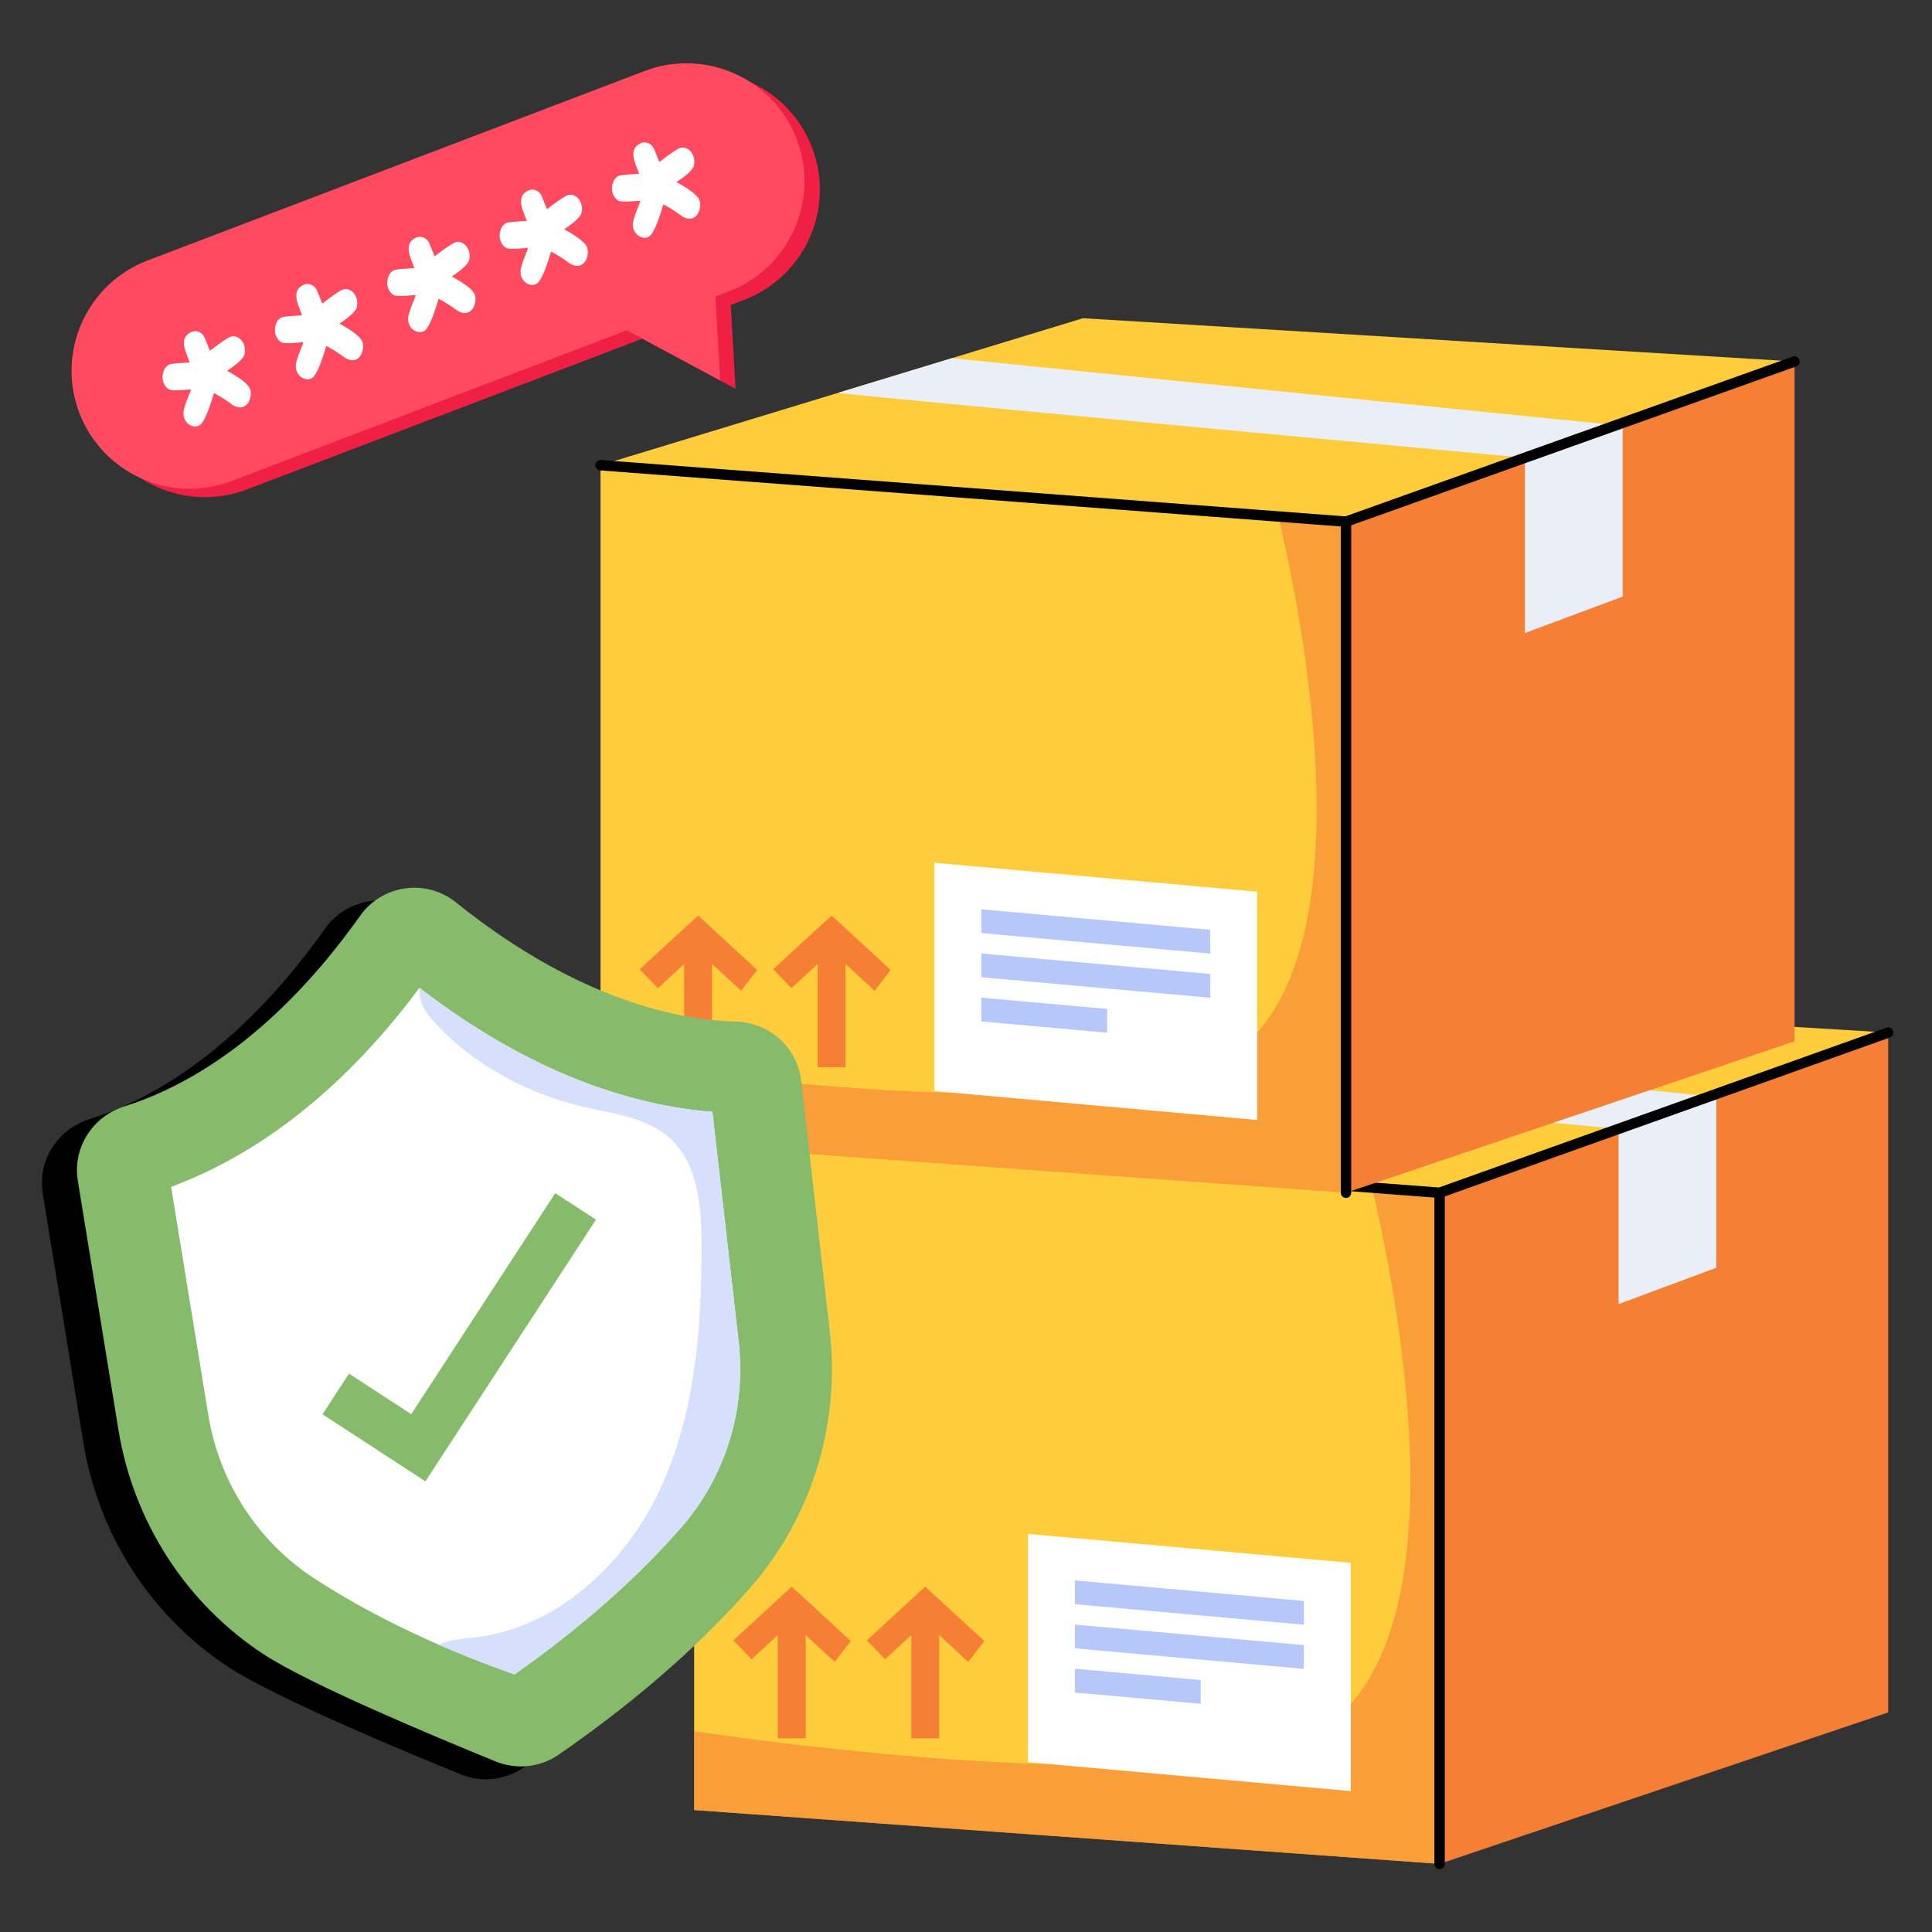 <svg width="200" height="200" viewBox="0 0 200 200" fill="none" xmlns="http://www.w3.org/2000/svg">
<rect x="0" y="0" width="200" height="200" fill="#333333" stroke="none"/>
<g clip-path="url(#clip0_877_29446)">
<path d="M149.028 123.474V192.948L71.859 187.375V117.634L142.035 122.945L149.028 123.474Z" fill="#FFCD3B"/>
<g opacity="0.6">
<path d="M149.028 123.474V192.947L71.859 187.375V179.225C89.669 181.772 116.848 184.583 132.27 180.908C152.957 175.979 144.894 135.037 142.035 122.944L149.028 123.474Z" fill="#F57F35"/>
</g>
<path d="M195.464 177.27L149.029 192.947V123.474L195.464 106.893V177.27Z" fill="#F57F35"/>
<path d="M195.461 106.893L121.801 102.417L71.859 117.633L149.027 123.474L195.461 106.893Z" fill="#FFCD3B"/>
<path d="M96.456 110.139C96.118 110.243 167.553 116.859 167.553 116.859V135.001L177.674 131.236V113.56L108.227 106.553L96.456 110.139Z" fill="#EAEEF6"/>
<path d="M139.838 185.415L106.416 182.421V158.789L139.838 161.783V185.415Z" fill="white"/>
<path d="M134.974 168.187L111.28 166.064V163.605L134.974 165.728V168.187Z" fill="#B6C7FA"/>
<path d="M134.974 172.76L111.28 170.637V168.178L134.974 170.301V172.76Z" fill="#B6C7FA"/>
<path d="M124.3 176.376L111.28 175.21V172.75L124.3 173.917V176.376Z" fill="#B6C7FA"/>
<path d="M88.072 169.875L86.414 172.037L83.406 169.269V179.953H80.511V169.272L77.799 171.768L75.92 169.807L81.96 164.251L88.072 169.875Z" fill="#F57F35"/>
<path d="M101.89 169.875L100.232 172.037L97.224 169.268V179.953H94.33V169.272L91.617 171.768L89.738 169.806L95.779 164.251L101.89 169.875Z" fill="#F57F35"/>
<path d="M149.027 193.486C148.729 193.486 148.488 193.245 148.488 192.947V123.474C148.488 123.176 148.729 122.935 149.027 122.935C149.324 122.935 149.565 123.176 149.565 123.474V192.947C149.565 193.244 149.324 193.486 149.027 193.486Z" fill="black"/>
<path d="M149.027 124.012C149.013 124.012 149 124.012 148.986 124.011L71.819 118.17C71.522 118.148 71.3 117.889 71.322 117.592C71.344 117.296 71.599 117.075 71.9 117.096L148.953 122.928L195.28 106.386C195.561 106.286 195.868 106.432 195.968 106.712C196.068 106.992 195.922 107.3 195.642 107.4L149.208 123.981C149.15 124.002 149.088 124.012 149.027 124.012Z" fill="black"/>
<path d="M139.333 54V123.474L62.164 117.902V48.16L132.339 53.471L139.333 54Z" fill="#FFCD3B"/>
<g opacity="0.6">
<path d="M139.333 54V123.474L62.164 117.902V109.752C79.973 112.298 107.153 115.11 122.575 111.435C143.261 106.506 135.199 65.563 132.339 53.471L139.333 54Z" fill="#F57F35"/>
</g>
<path d="M185.77 107.796L139.336 123.474V54L185.77 37.419V107.796Z" fill="#F57F35"/>
<path d="M185.768 37.42L112.108 32.943L62.166 48.16L139.334 54L185.768 37.42Z" fill="#FFCD3B"/>
<path d="M86.761 40.666C86.422 40.769 157.858 47.385 157.858 47.385V65.528L167.979 61.762V44.086L98.532 37.079L86.761 40.666Z" fill="#EAEEF6"/>
<path d="M130.143 115.941L96.721 112.947V89.315L130.143 92.309V115.941Z" fill="white"/>
<path d="M125.278 98.714L101.584 96.591V94.132L125.278 96.254V98.714Z" fill="#B6C7FA"/>
<path d="M125.278 103.286L101.584 101.164V98.705L125.278 100.827V103.286Z" fill="#B6C7FA"/>
<path d="M114.605 106.903L101.584 105.736V103.277L114.605 104.444V106.903Z" fill="#B6C7FA"/>
<path d="M78.379 100.402L76.721 102.563L73.713 99.795V110.479H70.818V99.798L68.105 102.294L66.226 100.333L72.267 94.777L78.379 100.402Z" fill="#F57F35"/>
<path d="M92.197 100.402L90.539 102.563L87.531 99.795V110.479H84.636V99.798L81.924 102.294L80.045 100.333L86.085 94.777L92.197 100.402Z" fill="#F57F35"/>
<path d="M139.337 124.012C139.04 124.012 138.799 123.771 138.799 123.474V54C138.799 53.703 139.04 53.462 139.337 53.462C139.634 53.462 139.876 53.703 139.876 54V123.474C139.876 123.771 139.634 124.012 139.337 124.012Z" fill="black"/>
<path d="M139.335 54.539C139.322 54.539 139.308 54.538 139.295 54.537L62.127 48.696C61.83 48.674 61.608 48.415 61.63 48.119C61.653 47.822 61.91 47.601 62.208 47.622L139.262 53.455L185.588 36.912C185.87 36.812 186.176 36.959 186.277 37.238C186.377 37.518 186.23 37.827 185.951 37.927L139.517 54.507C139.458 54.528 139.397 54.539 139.335 54.539Z" fill="black"/>
<path d="M72.577 107.088C76.033 107.195 78.914 109.753 79.306 113.188L82.272 139.139C83.366 148.728 80.422 158.364 74.08 165.639C69.639 170.732 63.213 176.745 54.217 182.965C52.303 184.288 49.85 184.558 47.696 183.681C41.459 181.143 28.428 175.693 23.718 172.615C15.633 167.339 10.185 158.866 8.631 149.341L4.428 123.562C3.871 120.15 5.948 116.904 9.245 115.862C20.721 112.235 29.023 102.668 33.647 96.136C35.944 92.891 40.494 92.259 43.588 94.755C49.82 99.784 60.535 106.718 72.577 107.088Z" fill="black"/>
<path d="M76.206 105.759C79.662 105.866 82.543 108.424 82.935 111.859L85.901 137.81C86.995 147.399 84.051 157.035 77.709 164.31C73.268 169.403 66.841 175.416 57.846 181.636C55.932 182.959 53.479 183.229 51.325 182.352C45.088 179.814 32.057 174.364 27.347 171.286C19.262 166.01 13.814 157.537 12.26 148.011L8.057 122.233C7.5 118.821 9.577 115.575 12.873 114.533C24.35 110.906 32.652 101.339 37.276 94.807C39.573 91.562 44.123 90.93 47.217 93.426C53.449 98.455 64.164 105.388 76.206 105.759Z" fill="#86BB6B"/>
<path d="M70.544 158.096C65.922 163.386 60.122 168.506 53.26 173.332C53.151 173.295 53.038 173.253 52.93 173.216C50.314 172.292 47.806 171.302 45.407 170.252C40.656 168.184 36.339 165.881 32.49 163.37C26.677 159.571 22.698 153.423 21.566 146.49L17.713 122.862C25.59 119.933 34.705 113.965 43.414 102.268C43.422 102.272 43.426 102.276 43.435 102.284C43.468 102.309 43.506 102.334 43.539 102.359C55.057 111.173 65.4 114.424 73.746 115.102L76.466 138.889C77.26 145.863 75.104 152.863 70.544 158.096Z" fill="white"/>
<path d="M34.756 144.301L43.305 149.871L59.585 124.887" fill="white"/>
<path d="M44.039 153.349L33.385 146.406L36.128 142.195L42.572 146.394L57.48 123.515L61.691 126.259L44.039 153.349Z" fill="#86BB6B"/>
<path d="M70.547 158.096C65.925 163.387 60.125 168.506 53.263 173.333C53.154 173.295 53.041 173.253 52.933 173.216C50.316 172.292 47.809 171.302 45.41 170.253C46.43 169.78 47.755 169.655 48.904 169.534C57.484 168.648 64.667 162.012 68.32 154.193C71.972 146.378 72.633 137.514 72.624 128.888C72.62 124.918 72.286 120.484 69.344 117.822C66.916 115.628 63.405 115.285 60.221 114.533C54.362 113.15 48.298 109.857 44.42 105.164C43.626 104.198 43.342 103.229 43.438 102.284C43.471 102.309 43.509 102.334 43.542 102.359C55.06 111.173 65.403 114.424 73.749 115.102L76.469 138.889C77.263 145.864 75.107 152.864 70.547 158.096Z" fill="#D6E0FD"/>
<path d="M84.07 15.29C85.272 18.442 85.082 21.781 83.807 24.634C82.526 27.485 80.161 29.85 77.009 31.052L75.647 31.572L76.147 40.25L66.487 35.064L25.566 50.664C19.265 53.066 12.207 49.907 9.803 43.602C8.603 40.454 8.792 37.111 10.072 34.26C11.348 31.407 13.716 29.04 16.865 27.84L68.308 8.229C74.613 5.825 81.669 8.989 84.07 15.29Z" fill="#EF2043"/>
<path d="M82.477 14.419C83.679 17.571 83.488 20.91 82.213 23.763C80.933 26.614 78.568 28.979 75.416 30.181L74.053 30.701L74.554 39.379L64.893 34.193L23.972 49.793C17.671 52.195 10.613 49.036 8.21 42.731C7.009 39.583 7.198 36.24 8.479 33.389C9.754 30.536 12.123 28.169 15.271 26.969L66.715 7.357C73.019 4.954 80.075 8.118 82.477 14.419Z" fill="#FF4A60"/>
<path d="M23.51 38.384C24.823 39.113 25.594 39.698 25.825 40.141C25.982 40.441 26.006 40.799 25.899 41.214C25.792 41.63 25.582 41.919 25.27 42.081C24.964 42.241 24.573 42.193 24.099 41.938C23.486 41.469 22.835 41.054 22.146 40.694C21.554 42.71 21.053 43.825 20.642 44.039C20.38 44.175 20.104 44.187 19.815 44.073C19.526 43.96 19.305 43.756 19.153 43.463C18.971 43.116 18.943 42.721 19.068 42.279C19.192 41.837 19.356 41.377 19.559 40.899C19.701 40.557 19.772 40.359 19.773 40.307C18.507 40.429 17.762 40.436 17.539 40.327C17.315 40.219 17.141 40.045 17.017 39.806C16.829 39.445 16.782 39.053 16.879 38.631C16.975 38.208 17.184 37.912 17.508 37.744C17.672 37.658 18.383 37.587 19.64 37.529C19.526 37.216 19.424 36.948 19.337 36.725C19.098 36.148 19.006 35.667 19.06 35.284C19.114 34.901 19.335 34.607 19.724 34.405C20.003 34.259 20.277 34.238 20.547 34.34C20.816 34.443 21.023 34.633 21.169 34.913L21.73 36.31C22.657 35.593 23.321 35.13 23.72 34.922C23.994 34.779 24.266 34.767 24.537 34.886C24.808 35.005 25.016 35.204 25.162 35.483C25.35 35.844 25.401 36.234 25.316 36.651C25.231 37.068 24.629 37.645 23.51 38.384Z" fill="white"/>
<path d="M35.141 33.501C36.453 34.229 37.225 34.815 37.456 35.257C37.612 35.557 37.637 35.915 37.53 36.33C37.423 36.746 37.213 37.035 36.901 37.197C36.595 37.357 36.204 37.309 35.73 37.054C35.117 36.585 34.466 36.171 33.777 35.81C33.185 37.826 32.684 38.941 32.273 39.155C32.011 39.291 31.735 39.303 31.446 39.19C31.157 39.076 30.936 38.873 30.784 38.579C30.602 38.232 30.574 37.837 30.699 37.395C30.823 36.953 30.987 36.493 31.19 36.015C31.332 35.673 31.403 35.475 31.404 35.423C30.138 35.545 29.393 35.552 29.17 35.443C28.946 35.335 28.772 35.161 28.648 34.922C28.459 34.562 28.413 34.17 28.51 33.747C28.606 33.324 28.815 33.029 29.139 32.86C29.303 32.774 30.014 32.703 31.271 32.645C31.157 32.332 31.055 32.065 30.967 31.842C30.729 31.264 30.637 30.784 30.691 30.4C30.745 30.017 30.966 29.724 31.355 29.521C31.634 29.375 31.908 29.354 32.177 29.456C32.446 29.559 32.654 29.75 32.799 30.029L33.361 31.426C34.288 30.709 34.952 30.246 35.351 30.038C35.625 29.895 35.897 29.883 36.168 30.002C36.439 30.121 36.647 30.32 36.792 30.599C36.981 30.961 37.032 31.35 36.947 31.767C36.861 32.184 36.26 32.762 35.141 33.501Z" fill="white"/>
<path d="M46.77 28.617C48.082 29.345 48.854 29.931 49.085 30.374C49.241 30.674 49.266 31.031 49.159 31.447C49.052 31.862 48.842 32.151 48.53 32.313C48.224 32.473 47.833 32.426 47.359 32.17C46.746 31.701 46.095 31.287 45.406 30.927C44.814 32.942 44.313 34.057 43.902 34.271C43.64 34.408 43.364 34.419 43.075 34.306C42.786 34.192 42.565 33.989 42.412 33.696C42.231 33.348 42.203 32.953 42.327 32.512C42.452 32.07 42.616 31.61 42.819 31.131C42.96 30.789 43.032 30.591 43.032 30.539C41.767 30.661 41.022 30.668 40.799 30.559C40.575 30.451 40.401 30.277 40.277 30.039C40.088 29.678 40.042 29.286 40.139 28.863C40.235 28.44 40.444 28.145 40.767 27.976C40.932 27.89 41.643 27.819 42.9 27.761C42.785 27.449 42.684 27.181 42.596 26.958C42.358 26.381 42.266 25.9 42.32 25.516C42.374 25.133 42.595 24.84 42.984 24.637C43.263 24.492 43.537 24.471 43.806 24.573C44.075 24.675 44.283 24.866 44.428 25.145L44.99 26.542C45.917 25.825 46.581 25.362 46.98 25.154C47.254 25.011 47.526 25 47.797 25.118C48.067 25.237 48.276 25.436 48.421 25.715C48.61 26.077 48.661 26.466 48.575 26.883C48.49 27.3 47.889 27.878 46.77 28.617Z" fill="white"/>
<path d="M58.405 23.733C59.717 24.461 60.489 25.047 60.72 25.49C60.876 25.79 60.901 26.147 60.793 26.563C60.687 26.978 60.477 27.267 60.165 27.43C59.859 27.589 59.468 27.542 58.994 27.286C58.38 26.817 57.73 26.403 57.041 26.043C56.449 28.058 55.947 29.173 55.537 29.387C55.275 29.524 54.999 29.535 54.71 29.422C54.421 29.308 54.2 29.105 54.047 28.812C53.866 28.464 53.838 28.069 53.962 27.628C54.087 27.186 54.251 26.726 54.454 26.247C54.595 25.905 54.666 25.707 54.667 25.655C53.401 25.777 52.657 25.784 52.433 25.675C52.209 25.567 52.036 25.393 51.911 25.155C51.723 24.794 51.677 24.402 51.773 23.979C51.87 23.556 52.079 23.261 52.402 23.092C52.566 23.007 53.277 22.935 54.535 22.877C54.42 22.565 54.319 22.297 54.231 22.074C53.992 21.497 53.9 21.016 53.954 20.632C54.008 20.249 54.23 19.956 54.618 19.753C54.898 19.608 55.172 19.587 55.441 19.689C55.71 19.791 55.917 19.982 56.063 20.261L56.624 21.658C57.552 20.941 58.215 20.478 58.615 20.27C58.888 20.127 59.161 20.116 59.431 20.234C59.702 20.353 59.91 20.552 60.056 20.831C60.244 21.193 60.295 21.582 60.21 21.999C60.125 22.416 59.523 22.994 58.405 23.733Z" fill="white"/>
<path d="M70.034 18.849C71.346 19.578 72.118 20.163 72.349 20.606C72.505 20.906 72.529 21.264 72.422 21.679C72.315 22.094 72.106 22.383 71.794 22.546C71.487 22.705 71.097 22.658 70.623 22.402C70.009 21.933 69.358 21.519 68.67 21.159C68.078 23.174 67.576 24.289 67.166 24.503C66.903 24.64 66.627 24.652 66.338 24.538C66.05 24.424 65.829 24.221 65.676 23.928C65.495 23.58 65.467 23.186 65.591 22.744C65.716 22.302 65.879 21.842 66.083 21.363C66.224 21.021 66.295 20.823 66.296 20.771C65.031 20.893 64.286 20.9 64.062 20.791C63.838 20.683 63.665 20.509 63.54 20.271C63.352 19.91 63.306 19.518 63.402 19.095C63.498 18.672 63.708 18.377 64.031 18.208C64.195 18.123 64.906 18.051 66.164 17.994C66.049 17.681 65.948 17.413 65.86 17.19C65.621 16.613 65.529 16.132 65.583 15.749C65.638 15.365 65.859 15.072 66.247 14.87C66.527 14.724 66.801 14.703 67.07 14.805C67.339 14.907 67.546 15.098 67.692 15.377L68.253 16.775C69.181 16.057 69.844 15.594 70.244 15.386C70.517 15.244 70.79 15.232 71.06 15.35C71.331 15.469 71.539 15.668 71.685 15.948C71.873 16.309 71.924 16.698 71.839 17.115C71.754 17.532 71.152 18.11 70.034 18.849Z" fill="white"/>
</g>
<defs>
<clipPath id="clip0_877_29446">
<rect width="200" height="200" fill="white"/>
</clipPath>
</defs>
</svg>
